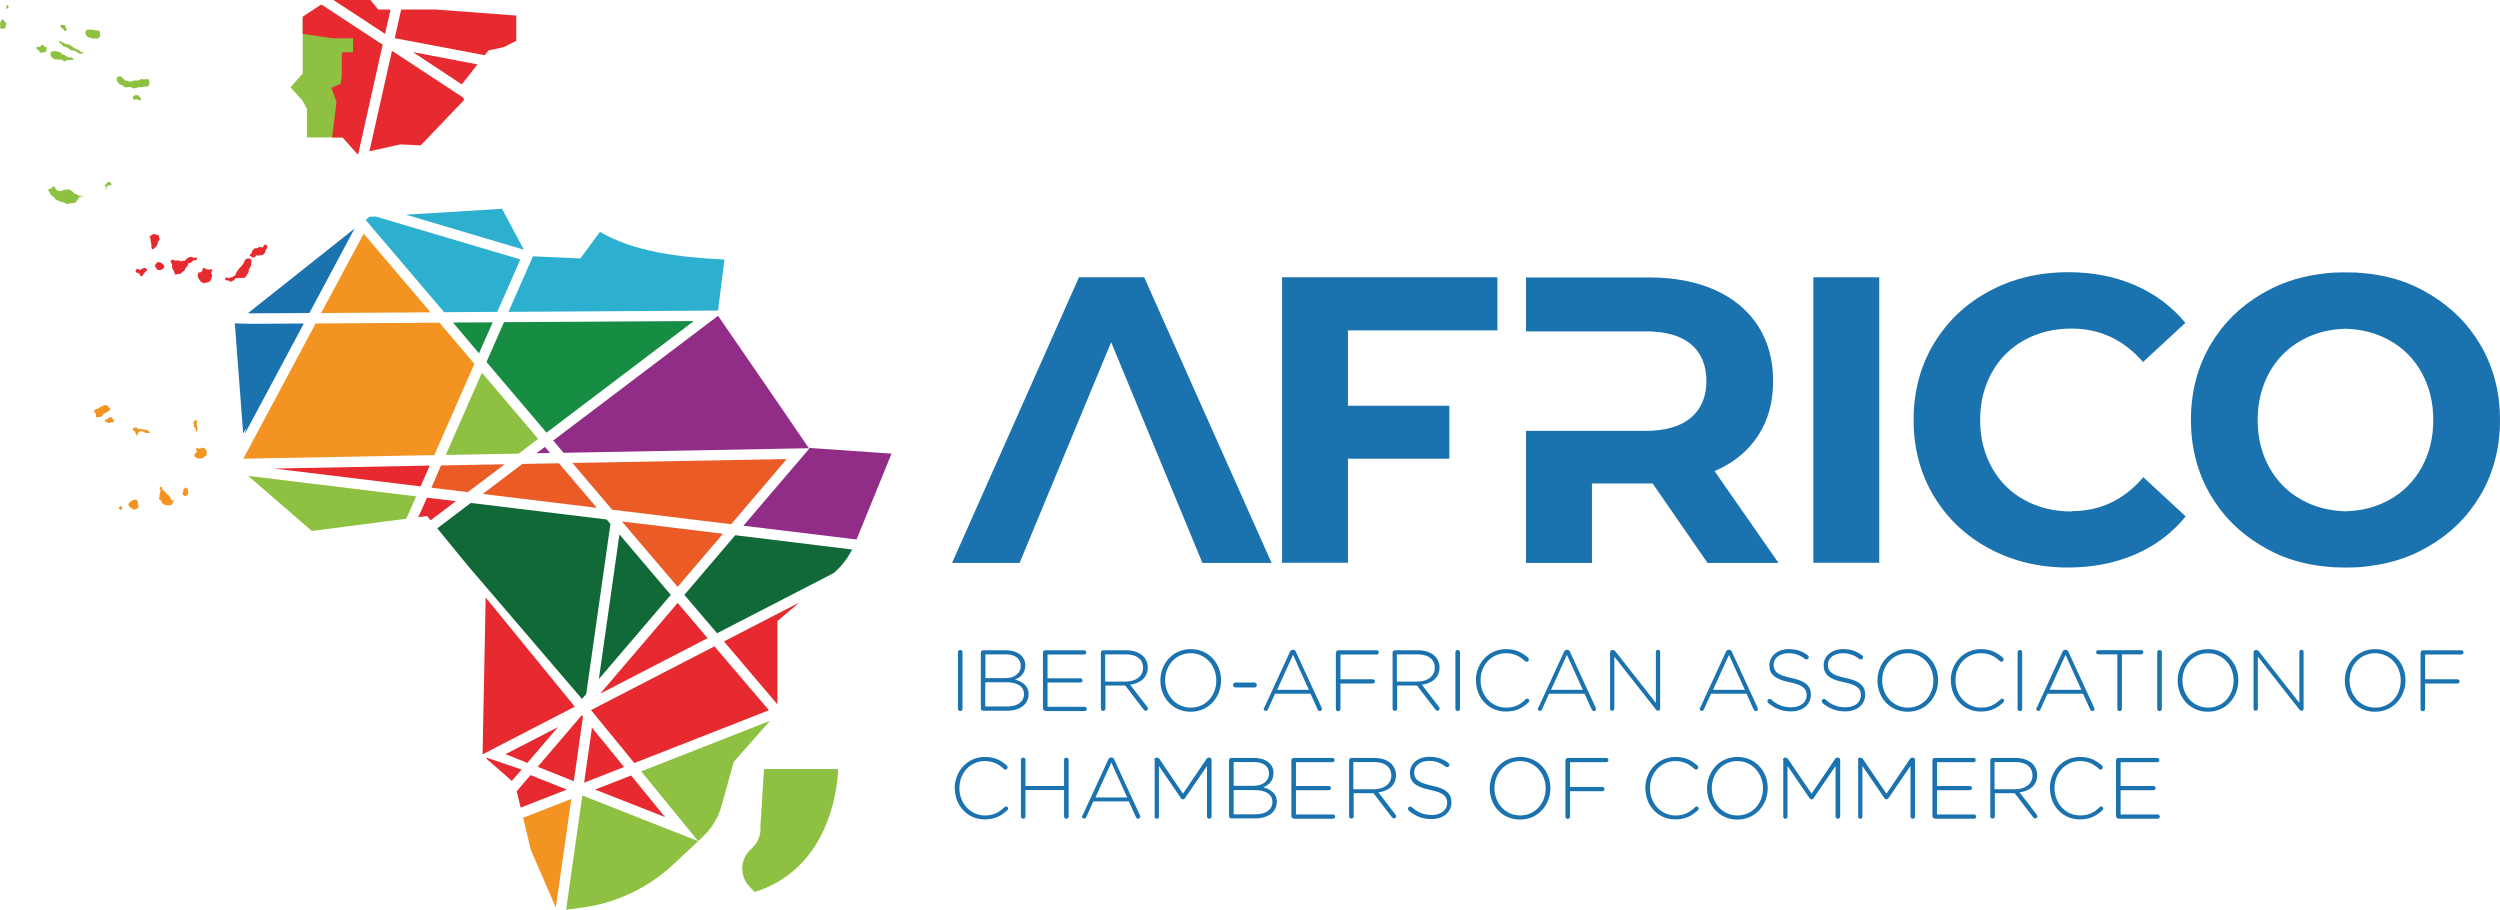 <svg width="294" height="107" viewBox="0 0 294 107" fill="none" xmlns="http://www.w3.org/2000/svg">
<g clip-path="url(#clip0_8_2)">
<path d="M35.596 2.293V8.653L34.154 10.272L35.596 11.852L36.096 12.797V16.169H40.288L45 5.261L37.423 0.925L35.596 2.293Z" fill="#8EC041"/>
<path d="M89.827 90.445H98.558C98.558 90.445 98.538 101.835 88.75 104.899L88.154 104.283C86.923 103.011 87.019 100.968 88.365 99.811C89.115 99.156 89.519 98.173 89.423 97.19L89.846 90.464L89.827 90.445Z" fill="#8EC041"/>
<path d="M53.269 37.928L56.327 41.551L57.942 37.909L53.269 37.928Z" fill="#168D43"/>
<path d="M61 53.346L63.288 51.611L56.673 43.825L52.423 53.5L61 53.346Z" fill="#8EC041"/>
<path d="M50.731 57.355L55.019 57.875L59.346 54.599L51.865 54.733L50.731 57.355Z" fill="#EB5B26"/>
<path d="M50.538 54.753L32.231 55.1L49.462 57.2L50.538 54.753Z" fill="#E62A2F"/>
<path d="M59.269 37.889L57.212 42.573L64.269 50.879L81.596 37.755L59.269 37.889Z" fill="#168D43"/>
<path d="M63.077 53.307L64.692 53.269L64.077 52.556L63.077 53.307Z" fill="#912D87"/>
<path d="M83.212 75.046L79.692 70.903L70.577 81.58L83.212 75.046Z" fill="#E62A2F"/>
<path d="M85.135 75.432L91.423 82.832V73.042L93.981 70.864L85.135 75.432Z" fill="#E62A2F"/>
<path d="M58.481 36.675L61.192 30.508L44.173 25.459L43.442 25.497L43 25.863L52.231 36.714L58.481 36.675Z" fill="#2DB0CF"/>
<path d="M67.308 54.444L71.981 59.937L85.981 61.652L92.519 53.982L67.308 54.444Z" fill="#EB5B26"/>
<path d="M80.481 69.959L84.327 74.468L98.038 67.395C98.942 66.624 99.673 65.68 100.212 64.62L86.462 62.943L80.481 69.959Z" fill="#116938"/>
<path d="M73.135 61.325L79.692 69.014L85.019 62.77L73.135 61.325Z" fill="#EB5B26"/>
<path d="M50.231 60.689L50.635 61.19L53.615 58.935L50.212 58.53L49.192 60.824L50.231 60.689Z" fill="#E62A2F"/>
<path d="M61.423 54.56L56.769 58.087L70.192 59.725L65.731 54.483L61.423 54.56Z" fill="#EB5B26"/>
<path d="M84.019 76.01L69.5 83.507L74.596 89.732L90.423 83.526L84.019 76.01Z" fill="#E62A2F"/>
<path d="M59.808 36.675L84.442 36.521L85.192 30.527C79.673 30.258 74.481 29.564 70.558 27.27L68.25 30.392L62.673 30.142L59.808 36.656V36.675Z" fill="#2DB0CF"/>
<path d="M65.058 51.804L66.269 53.249L95.212 52.71L87.423 61.826L100.731 63.444L104.846 53.346L95.096 52.671L91.846 47.911L84.442 37.138L65.058 51.804Z" fill="#912D87"/>
<path d="M61.615 29.371L59.038 24.553L47.731 25.247L61.615 29.371Z" fill="#2DB0CF"/>
<path d="M48.942 58.376L29.192 55.967L36.673 62.442L47.788 60.997L48.942 58.376Z" fill="#8EC041"/>
<path d="M65.615 85.511L59.442 88.691L62.019 89.713L65.615 85.511Z" fill="#E62A2F"/>
<path d="M57.115 70.267L56.75 88.711L67.596 83.102L57.115 70.267Z" fill="#E62A2F"/>
<path d="M74.212 91.197L69.981 92.854L78.212 96.092L74.212 91.197Z" fill="#E62A2F"/>
<path d="M57.212 89.096V89.231L60.192 91.833L61.346 90.503L57.212 89.096Z" fill="#E62A2F"/>
<path d="M62.385 91.158L60.769 93.047L61.231 94.974L66.654 92.854L62.385 91.158Z" fill="#E62A2F"/>
<path d="M68.558 84.278L68.423 84.105L63.231 90.175L67.481 91.871L68.558 84.278Z" fill="#E62A2F"/>
<path d="M68.692 92.045L73.385 90.195L69.615 85.569L68.692 92.045Z" fill="#E62A2F"/>
<path d="M37.769 36.81L50.635 36.733L42.769 27.482L37.769 36.81Z" fill="#F39321"/>
<path d="M36.385 36.81L41.692 26.885L29.231 36.772C29.231 36.772 29.231 36.829 29.231 36.849L36.385 36.81Z" fill="#1A72AF"/>
<path d="M67.192 93.953L61.519 96.169L62.423 99.946L65.365 106.73L67.192 93.953Z" fill="#F39321"/>
<path d="M75.404 90.715L82.115 98.925L68.481 93.548L66.577 106.981L68.481 106.73C72.481 106.191 76.231 104.418 79.173 101.662L82.615 98.443C83.673 97.441 84.462 96.188 84.846 94.781L86.288 89.597L90.558 84.76L75.404 90.715Z" fill="#8EC041"/>
<path d="M70.423 79.865L78.885 69.959L72.846 62.847L70.423 79.865Z" fill="#116938"/>
<path d="M68.942 81.599L71.788 61.614L71.346 61.093L55.365 59.147L51.423 62.134L55.038 66.547L68.442 82.197L68.942 81.599Z" fill="#116938"/>
<path d="M48.558 6.129L54.308 9.925L56.154 7.574L48.558 6.129Z" fill="#E62A2F"/>
<path d="M46.423 4.49L57 6.495L57.442 5.936L59.269 5.531L60.712 4.799V1.831L51.212 1.118H47.173L46.423 4.49Z" fill="#E62A2F"/>
<path d="M46.096 5.974L43.442 17.788L47.096 16.979L49.481 17.095L54.577 11.756L54.481 11.486L46.096 5.974Z" fill="#E62A2F"/>
<path d="M45.288 3.989L45.923 1.118H44.481L43.558 0H39.212L45.288 3.989Z" fill="#E62A2F"/>
<path d="M42.135 18.077L45 5.261L37.788 0.52L35.596 1.966V3.989L39.173 4.51H41.519V6.148H40.192V8.904L40.077 9.829L38.962 10.33L39.577 11.968L39.058 16.169H40.288L42.019 18.116L42.135 18.077Z" fill="#E62A2F"/>
<path d="M28.808 50.995L35.731 38.044L29.481 38.082L27.615 38.024L28.596 50.975L28.981 50.301C28.923 50.532 28.865 50.763 28.788 50.995H28.808Z" fill="#1A72AF"/>
<path d="M51.673 37.947L37.115 38.044L28.615 53.943L51.077 53.519L55.788 42.785L51.673 37.947Z" fill="#F39321"/>
<path d="M20.115 30.585C20.115 30.585 20.327 30.527 20.385 30.547C20.442 30.566 20.519 30.662 20.615 30.643C20.712 30.624 20.942 30.605 20.981 30.624C21.019 30.624 21.231 30.72 21.327 30.72C21.423 30.72 21.423 30.624 21.5 30.643C21.577 30.643 21.635 30.72 21.692 30.682C21.75 30.643 21.962 30.45 22.019 30.392C22.077 30.335 22.212 30.258 22.269 30.258C22.327 30.258 22.462 30.18 22.519 30.2C22.558 30.219 22.692 30.315 22.808 30.315C22.923 30.315 23.135 30.258 23.154 30.315C23.173 30.373 23.173 30.527 23.077 30.566C22.962 30.605 22.788 30.624 22.75 30.643C22.692 30.643 22.615 30.759 22.519 30.817C22.423 30.874 22.404 30.951 22.327 30.951C22.269 30.951 22.135 30.951 22.096 31.009C22.058 31.067 22.154 31.163 22.096 31.221C22.019 31.279 21.904 31.433 21.827 31.529C21.75 31.607 21.692 31.857 21.635 31.876C21.558 31.896 21.5 31.953 21.462 31.973C21.442 31.992 21.288 32.204 21.173 32.204C21.058 32.204 20.942 32.243 20.865 32.243C20.808 32.243 20.558 32.358 20.558 32.243C20.558 32.108 20.5 31.992 20.462 31.896C20.423 31.799 20.269 31.607 20.269 31.549C20.269 31.491 20.173 31.337 20.231 31.241C20.288 31.144 20.192 31.009 20.154 30.951C20.135 30.894 20 30.701 20.115 30.624V30.585Z" fill="#E62A2F"/>
<path d="M23.404 32.05C23.577 32.05 23.692 31.992 23.769 31.876C23.827 31.761 23.846 31.491 23.904 31.491C23.962 31.491 24.096 31.568 24.173 31.607C24.231 31.645 24.423 31.703 24.558 31.703C24.692 31.703 24.808 31.664 24.885 31.684C24.981 31.684 25.019 31.684 25 31.722C25 31.761 24.904 31.819 24.904 31.896C24.904 31.973 24.827 32.108 24.827 32.166C24.827 32.223 24.885 32.243 24.923 32.3C24.962 32.358 24.981 32.435 24.942 32.474C24.904 32.512 24.904 32.57 24.904 32.609C24.904 32.667 24.865 32.724 24.846 32.744C24.846 32.744 24.788 32.763 24.788 32.84C24.788 32.917 24.846 32.956 24.788 32.994C24.731 33.033 24.654 33.033 24.615 33.091C24.577 33.129 24.5 33.225 24.481 33.225C24.462 33.225 24.269 33.225 24.192 33.225C24.115 33.245 24.038 33.341 23.981 33.322C23.923 33.322 23.788 33.187 23.75 33.187C23.692 33.187 23.596 33.129 23.558 33.071C23.519 33.014 23.385 32.782 23.346 32.724C23.288 32.667 23.231 32.455 23.25 32.339C23.269 32.223 23.327 31.992 23.423 31.992L23.404 32.05Z" fill="#E62A2F"/>
<path d="M17.962 29.294C17.962 29.294 17.885 29.294 17.865 29.255C17.827 29.217 17.808 29.101 17.788 28.793C17.788 28.716 17.769 28.6 17.769 28.581C17.769 28.562 17.692 28.35 17.712 28.234C17.712 28.157 17.692 28.041 17.673 28.022C17.635 27.983 17.615 27.906 17.596 27.887C17.596 27.849 17.596 27.829 17.615 27.81L17.692 27.752C17.788 27.675 17.865 27.617 17.981 27.559C18.115 27.502 18.173 27.521 18.231 27.559H18.269C18.269 27.559 18.346 27.598 18.385 27.598C18.442 27.598 18.519 27.598 18.577 27.637C18.712 27.714 18.712 27.868 18.712 27.926C18.712 27.945 18.712 27.964 18.731 28.003C18.75 28.041 18.769 28.08 18.769 28.157C18.769 28.253 18.712 28.292 18.673 28.311C18.654 28.311 18.635 28.35 18.615 28.369C18.558 28.446 18.558 28.485 18.558 28.542C18.577 28.658 18.519 28.774 18.462 28.851C18.423 28.909 18.231 29.14 18.173 29.178C18.173 29.178 18.173 29.178 18.154 29.198C18.077 29.255 18.019 29.313 17.962 29.332V29.294Z" fill="#E62A2F"/>
<path d="M16.635 32.474C16.635 32.474 16.596 32.474 16.577 32.474C16.5 32.455 16.481 32.358 16.442 32.281C16.442 32.243 16.404 32.204 16.404 32.185C16.365 32.185 16.269 32.127 16.173 32.088C16.115 32.069 16.058 32.031 16.038 32.031C15.923 31.973 15.942 31.876 15.961 31.838C16 31.722 16.038 31.645 16.135 31.626C16.154 31.626 16.192 31.626 16.212 31.626C16.269 31.626 16.308 31.684 16.346 31.703C16.365 31.722 16.423 31.761 16.442 31.761C16.462 31.761 16.519 31.722 16.577 31.684C16.654 31.645 16.712 31.587 16.769 31.568H16.808C16.808 31.568 16.923 31.51 16.981 31.51C17.058 31.51 17.096 31.51 17.154 31.549C17.212 31.587 17.288 31.684 17.288 31.761C17.288 31.799 17.269 31.857 17.212 31.876C17.154 31.915 17.019 32.031 17.019 32.069C17 32.108 16.942 32.166 16.865 32.243C16.846 32.262 16.827 32.281 16.827 32.3C16.788 32.358 16.75 32.455 16.654 32.474H16.635Z" fill="#E62A2F"/>
<path d="M18.904 31.761C18.904 31.761 18.904 31.761 18.885 31.761C18.846 31.761 18.827 31.761 18.788 31.761C18.692 31.761 18.615 31.761 18.538 31.722C18.481 31.684 18.25 31.472 18.25 31.317C18.25 31.279 18.25 31.26 18.25 31.24C18.25 31.202 18.25 31.144 18.269 31.086L18.308 31.048C18.385 30.951 18.481 30.836 18.615 30.817C18.769 30.817 18.904 30.855 19 30.951C19.038 30.99 19.077 31.029 19.135 31.067C19.192 31.105 19.25 31.163 19.269 31.202C19.346 31.298 19.327 31.452 19.25 31.529C19.25 31.529 19.231 31.549 19.212 31.568C19.154 31.626 19.058 31.722 18.923 31.741L18.904 31.761Z" fill="#E62A2F"/>
<path d="M27.173 33.129C27.135 33.129 27.096 33.129 26.981 33.052C26.923 33.033 26.827 32.975 26.808 32.975C26.808 32.975 26.769 32.975 26.731 32.975C26.635 32.975 26.558 32.975 26.5 32.917C26.481 32.898 26.462 32.859 26.481 32.821C26.519 32.705 26.519 32.628 26.596 32.609C26.596 32.609 26.635 32.609 26.673 32.628C26.712 32.647 26.827 32.705 26.904 32.705C27 32.705 27.462 32.532 27.558 32.455L27.596 32.416C27.596 32.416 27.712 32.32 27.712 32.3C27.712 32.223 27.75 32.108 27.808 32.031C27.808 32.011 27.865 31.953 27.885 31.915C27.942 31.819 28.019 31.722 28.058 31.664C28.135 31.568 28.308 31.375 28.385 31.317C28.423 31.298 28.462 31.241 28.481 31.183C28.519 31.125 28.558 31.067 28.596 31.029C28.615 31.009 28.654 30.932 28.673 30.874C28.673 30.836 28.712 30.778 28.731 30.739C28.731 30.739 28.731 30.701 28.769 30.682C28.808 30.605 28.865 30.489 28.962 30.45C29 30.45 29.058 30.431 29.096 30.412C29.115 30.412 29.327 30.373 29.423 30.412C29.519 30.45 29.577 30.624 29.577 30.739C29.577 30.855 29.538 31.048 29.519 31.144C29.5 31.279 29.462 31.395 29.404 31.472C29.385 31.51 29.346 31.549 29.327 31.587C29.308 31.607 29.269 31.664 29.269 31.684C29.269 31.684 29.269 31.896 29.231 31.992C29.231 31.992 28.904 32.609 28.788 32.667C28.769 32.667 28.75 32.667 28.712 32.686C28.596 32.686 28.404 32.686 28.346 32.686C28.327 32.686 28.231 32.686 28.192 32.686C28.135 32.686 28.115 32.686 28.096 32.686C28.096 32.686 28.077 32.686 28.058 32.686C28.019 32.686 27.981 32.724 27.942 32.724C27.904 32.724 27.865 32.724 27.808 32.705C27.808 32.705 27.788 32.705 27.769 32.705C27.692 32.782 27.5 32.956 27.462 32.975H27.423C27.327 33.052 27.25 33.11 27.192 33.11L27.173 33.129ZM26.635 32.821C26.635 32.821 26.692 32.821 26.712 32.821C26.692 32.821 26.654 32.801 26.635 32.782C26.635 32.782 26.635 32.782 26.635 32.801V32.821Z" fill="#E62A2F"/>
<path d="M29.865 30.296C29.865 30.296 29.846 30.296 29.827 30.296C29.385 30.161 29.385 30.065 29.365 30.026C29.365 30.007 29.365 29.949 29.423 29.911C29.519 29.853 29.615 29.737 29.635 29.699C29.635 29.699 29.635 29.679 29.635 29.66C29.635 29.602 29.596 29.506 29.712 29.429C29.75 29.41 29.769 29.371 29.808 29.332C29.865 29.275 29.942 29.198 30.038 29.178C30.115 29.178 30.154 29.178 30.192 29.198C30.212 29.198 30.25 29.178 30.288 29.159C30.346 29.12 30.404 29.063 30.481 29.063C30.481 29.063 30.481 29.063 30.5 29.063C30.519 29.063 30.558 29.063 30.596 29.063C30.731 29.063 30.827 29.043 30.846 29.12C30.846 29.12 30.865 29.12 30.885 29.14C30.885 29.12 30.923 29.082 30.923 29.043C30.962 28.966 31 28.889 31.038 28.851C31.115 28.793 31.212 28.754 31.288 28.774C31.385 28.812 31.462 28.909 31.423 29.024C31.423 29.043 31.423 29.063 31.423 29.101C31.423 29.178 31.404 29.255 31.327 29.275C31.308 29.275 31.269 29.313 31.269 29.313C31.269 29.352 31.269 29.429 31.231 29.506C31.231 29.525 31.212 29.564 31.192 29.602C31.173 29.679 31.135 29.756 31.096 29.795C31.096 29.795 30.885 30.007 30.769 30.026C30.769 30.026 30.75 30.026 30.731 30.026C30.692 30.026 30.654 29.988 30.635 29.968C30.577 30.026 30.519 30.065 30.462 30.065C30.423 30.065 30.385 30.065 30.327 30.046C30.288 30.046 30.231 30.007 30.173 30.026C30.135 30.026 30.058 30.123 30.038 30.161C29.981 30.238 29.942 30.277 29.885 30.296H29.865Z" fill="#E62A2F"/>
<path d="M6.481 22.144C6.577 22.279 6.75 22.471 6.904 22.471C7.058 22.471 7.25 22.471 7.365 22.395C7.481 22.317 7.596 22.298 7.712 22.298C7.827 22.298 7.923 22.337 7.981 22.298C8.058 22.259 8.115 22.24 8.192 22.298C8.269 22.356 8.462 22.471 8.577 22.568C8.673 22.664 8.635 22.722 8.923 22.818C9.212 22.915 9.25 23.05 9.385 23.03C9.519 23.03 9.673 22.992 9.692 23.03C9.692 23.069 9.712 23.146 9.615 23.127C9.519 23.127 9.327 23.127 9.288 23.223C9.25 23.32 8.885 23.878 8.808 23.878C8.712 23.878 8.462 23.878 8.346 23.917C8.231 23.917 8.058 23.956 7.962 23.975C7.865 23.994 7.885 24.013 7.75 23.936C7.615 23.859 7.577 23.821 7.423 23.782C7.269 23.744 7.077 23.705 7.019 23.686C6.962 23.647 6.904 23.628 6.808 23.589C6.692 23.551 6.5 23.454 6.462 23.358C6.423 23.262 6.25 23.127 6.135 23.03C6.019 22.934 5.904 22.838 5.885 22.741C5.865 22.645 5.846 22.606 5.712 22.452C5.577 22.298 5.827 22.221 5.923 22.183C6.019 22.144 6.077 22.144 6.135 22.047C6.192 21.951 6.192 21.893 6.288 21.913C6.365 21.951 6.481 22.028 6.538 22.086L6.481 22.144Z" fill="#8EC041"/>
<path d="M12.885 21.778C12.885 21.778 13.077 21.816 13.077 21.778C13.077 21.739 13.135 21.585 13.077 21.547C13.039 21.527 13.019 21.508 12.961 21.45C12.923 21.412 12.904 21.392 12.846 21.392C12.789 21.392 12.577 21.45 12.539 21.527C12.5 21.604 12.5 21.681 12.461 21.701C12.423 21.739 12.25 21.797 12.289 21.816C12.327 21.836 12.365 21.951 12.404 21.951C12.442 21.951 12.596 21.951 12.635 21.913C12.673 21.874 12.808 21.759 12.865 21.739L12.885 21.778Z" fill="#8EC041"/>
<path d="M12.442 22.028C12.442 22.028 12.423 22.144 12.442 22.183C12.481 22.202 12.577 22.259 12.577 22.202C12.577 22.144 12.577 22.144 12.539 22.086C12.5 22.028 12.442 21.99 12.442 22.028Z" fill="#8EC041"/>
<path d="M0.212 2.351C0.308 2.293 0.423 2.255 0.442 2.351C0.481 2.448 0.442 2.467 0.558 2.525C0.654 2.583 0.712 2.717 0.731 2.756C0.731 2.794 0.731 2.872 0.692 2.949C0.654 3.026 0.615 3.392 0.519 3.373C0.423 3.353 0.308 3.373 0.25 3.373C0.192 3.373 1.17718e-05 3.373 0.019 3.218C0.038 3.064 0.077 2.987 0.019 2.91C-0.038 2.833 0.058 2.602 0.096 2.525C0.135 2.448 0.154 2.37 0.212 2.351Z" fill="#8EC041"/>
<path d="M0.865 0.983C0.865 0.983 1 0.964 1 0.848C1 0.732 1 0.675 0.942 0.636C0.885 0.597 0.827 0.578 0.788 0.636C0.75 0.675 0.731 0.713 0.75 0.771C0.75 0.829 0.769 0.867 0.75 0.906C0.75 0.964 0.75 1.06 0.75 1.06C0.75 1.06 0.808 1.06 0.808 1.041C0.808 1.021 0.808 1.021 0.846 1.002L0.865 0.983Z" fill="#8EC041"/>
<path d="M13.885 9.655C13.789 9.559 13.673 9.501 13.711 9.366C13.75 9.231 13.75 9.058 13.885 9.019C14.019 8.981 14.115 8.942 14.231 9.019C14.346 9.097 14.558 9.309 14.635 9.405C14.711 9.501 14.789 9.482 14.865 9.482C14.942 9.482 15.058 9.521 15.173 9.559C15.289 9.598 15.385 9.617 15.539 9.559C15.673 9.501 15.75 9.443 15.904 9.463C16.077 9.482 16.135 9.482 16.25 9.463C16.365 9.424 16.442 9.405 16.5 9.366C16.538 9.328 16.519 9.27 16.615 9.289C16.712 9.328 16.731 9.347 16.846 9.328C16.962 9.328 16.942 9.309 17 9.328C17.058 9.328 17.058 9.347 17.154 9.328C17.25 9.309 17.346 9.289 17.423 9.328C17.481 9.366 17.538 9.347 17.538 9.443C17.538 9.54 17.596 9.713 17.558 9.79C17.519 9.867 17.519 9.906 17.519 9.964C17.519 10.022 17.5 10.099 17.442 10.137C17.385 10.176 17.365 10.195 17.212 10.176C17.058 10.176 17.115 10.156 16.923 10.195C16.731 10.234 16.769 10.272 16.577 10.253C16.385 10.253 16.308 10.253 16.154 10.291C16 10.349 15.885 10.407 15.711 10.388C15.539 10.368 15.404 10.214 15.269 10.214C15.135 10.214 15.039 10.253 14.904 10.272C14.789 10.272 14.789 10.33 14.635 10.214C14.481 10.099 14.461 10.079 14.289 10.002C14.115 9.906 14.096 9.925 14.039 9.887C13.981 9.848 13.904 9.713 13.865 9.675L13.885 9.655Z" fill="#8EC041"/>
<path d="M15.981 11.178C16.115 11.178 16.154 11.236 16.231 11.236C16.308 11.236 16.308 11.159 16.327 11.236C16.365 11.313 16.365 11.39 16.442 11.428C16.519 11.467 16.558 11.467 16.538 11.544C16.538 11.64 16.635 11.795 16.538 11.795C16.442 11.795 16.385 11.795 16.231 11.737C16.077 11.66 16.038 11.64 15.961 11.679C15.885 11.718 15.865 11.756 15.789 11.718C15.711 11.679 15.596 11.679 15.635 11.563C15.654 11.448 15.596 11.351 15.711 11.294C15.827 11.236 15.885 11.178 15.961 11.178H15.981Z" fill="#8EC041"/>
<path d="M4.538 5.473C4.538 5.473 4.692 5.55 4.75 5.473C4.788 5.416 4.865 5.3 4.942 5.281C5.019 5.281 5.077 5.261 5.096 5.319C5.135 5.377 5.173 5.454 5.25 5.473C5.327 5.493 5.462 5.57 5.481 5.608C5.519 5.666 5.481 5.705 5.462 5.782C5.442 5.859 5.481 6.032 5.385 6.071C5.288 6.109 5.25 6.167 5.115 6.167C4.981 6.167 4.942 6.167 4.865 6.206C4.808 6.206 4.673 6.225 4.654 6.129C4.635 6.013 4.615 5.936 4.538 5.878C4.462 5.82 4.308 5.859 4.288 5.762C4.269 5.666 4.25 5.493 4.538 5.493V5.473Z" fill="#8EC041"/>
<path d="M6.269 6.052C6.404 6.032 6.442 5.994 6.596 6.013C6.75 6.032 6.885 6.109 6.962 6.109C7.038 6.109 7.115 6.167 7.192 6.264C7.269 6.341 7.346 6.418 7.462 6.437C7.577 6.456 7.615 6.476 7.673 6.533C7.731 6.591 7.827 6.649 7.904 6.668C7.981 6.688 8.231 6.822 8.288 6.784C8.346 6.745 8.404 6.688 8.481 6.784C8.558 6.88 8.558 6.919 8.615 6.938C8.673 6.957 8.673 7.015 8.615 7.054C8.577 7.073 8.423 7.015 8.346 7.054C8.269 7.092 8.173 7.112 8.077 7.073C7.981 7.054 7.904 7.034 7.808 7.112C7.712 7.189 7.519 7.266 7.481 7.208C7.442 7.15 7.327 6.977 7.192 6.996C7.058 7.015 6.904 7.034 6.808 6.996C6.712 6.957 6.596 6.996 6.481 6.996C6.365 6.996 6.385 6.919 6.212 6.842C6.038 6.765 5.904 6.456 5.923 6.321C5.942 6.186 6.038 6.052 6.231 6.013L6.269 6.052Z" fill="#8EC041"/>
<path d="M7.058 4.818C7.212 4.837 7.25 4.972 7.327 4.972C7.404 4.972 7.538 5.011 7.596 5.088C7.654 5.165 7.692 5.204 7.827 5.204C7.962 5.204 8.115 5.204 8.212 5.281C8.308 5.338 8.423 5.416 8.538 5.493C8.654 5.57 8.654 5.628 8.846 5.705C9.019 5.782 9.308 5.878 9.346 5.936C9.385 5.994 9.462 6.09 9.577 6.109C9.692 6.109 9.827 6.148 9.788 6.206C9.75 6.264 9.731 6.321 9.577 6.321C9.442 6.321 9.308 6.321 9.173 6.225C9.038 6.129 8.885 5.994 8.75 5.955C8.615 5.917 8.442 5.955 8.308 5.878C8.192 5.801 7.962 5.608 7.808 5.55C7.635 5.493 7.423 5.454 7.365 5.377C7.308 5.281 7.25 5.165 7.115 5.088C6.981 5.011 6.904 4.934 6.923 4.895C6.923 4.857 6.962 4.818 7.058 4.837V4.818Z" fill="#8EC041"/>
<path d="M10.327 3.488C10.442 3.488 10.462 3.488 10.615 3.488C10.769 3.488 10.846 3.488 10.885 3.469C10.942 3.469 10.827 3.508 11.019 3.527C11.212 3.546 11.346 3.585 11.442 3.585C11.539 3.585 11.539 3.585 11.635 3.642C11.731 3.7 11.789 3.739 11.769 3.835C11.75 3.932 11.731 3.989 11.769 4.066C11.808 4.144 11.865 4.221 11.808 4.24C11.75 4.278 11.577 4.529 11.423 4.548C11.25 4.548 11.192 4.49 11.096 4.51C11 4.529 10.942 4.587 10.885 4.548C10.827 4.51 10.769 4.49 10.615 4.433C10.442 4.375 10.365 4.413 10.289 4.298C10.212 4.182 10.058 4.144 10.058 4.009C10.058 3.874 10 3.508 10.365 3.469L10.327 3.488Z" fill="#8EC041"/>
<path d="M7.288 2.91C7.288 2.91 7.365 2.949 7.442 2.949C7.519 2.949 7.577 2.891 7.615 2.968C7.654 3.045 7.75 3.238 7.788 3.315C7.827 3.373 7.885 3.45 7.846 3.488C7.808 3.546 7.692 3.681 7.596 3.642C7.481 3.604 7.538 3.488 7.423 3.411C7.327 3.315 7.096 3.238 7.096 3.141C7.096 3.045 7.173 2.891 7.269 2.91H7.288Z" fill="#8EC041"/>
<path d="M14.25 59.494L14.308 59.551L14.346 59.629V59.706V59.802V59.879L14.288 59.918H14.25L14.211 59.995H14.173L14.135 59.937L14.038 59.879L14 59.821L13.961 59.86V59.821L13.981 59.783V59.744L13.961 59.706H14.038V59.609L14.077 59.571H14.173L14.25 59.532V59.494ZM16.269 59.397V59.455V59.513V59.571L16.288 59.629L16.25 59.686L16.077 59.841L15.865 59.918H15.673L15.5 59.802L15.211 59.571L15.135 59.474L15.096 59.359V59.262L15.192 59.147L15.288 59.031L15.404 58.935L15.711 58.781H15.808L15.904 58.742H16.019L16.096 58.819L16.135 58.896L16.192 59.07L16.25 59.32V59.378L16.269 59.397ZM20.423 58.858V58.896L20.442 58.916V58.993L20.385 59.05L20.269 59.127L20.308 59.166L20.25 59.243L20.212 59.32L20.173 59.378H20.096L20.058 59.417H19.981L19.942 59.436H19.904L19.865 59.417H19.827H19.654H19.519L19.385 59.359L19.25 59.32L19.058 59.147L18.981 59.05V58.877L18.923 58.838H18.846L18.769 58.781L18.731 58.646L18.712 58.607V58.53V58.492L18.788 58.357V58.318V58.26L18.731 58.087H18.769L18.808 58.029V57.971L18.827 57.913V57.855L18.865 57.817H18.885V57.759V57.663L18.827 57.566L18.769 57.489L18.712 57.451H18.75L18.846 57.393L18.769 57.355H18.731L18.865 57.239H18.904V57.277V57.297V57.335L19 57.277L19.077 57.335V57.432L19.038 57.489L19.096 57.586L19.173 57.644L19.346 57.74L19.308 57.779H19.385L19.423 57.836L19.5 57.952L19.654 58.125L19.731 58.183H19.808V58.222H19.827V58.241L19.865 58.279H19.904V58.318H19.942V58.337V58.376L20.154 58.761H20.173V58.781L20.192 58.838L20.423 58.858ZM22.058 57.374L22.096 57.432V57.509V57.644L22.154 57.933V58.068L22.077 58.202H22.058L21.981 58.222H21.942V58.26V58.318L21.885 58.337H21.808H21.75L21.654 58.279L21.538 58.202L21.481 58.145L21.442 58.087V58.029L21.5 57.971V57.913L21.481 57.855L21.558 57.817L21.596 57.759V57.701H21.5V57.624L21.635 57.547L21.712 57.412H21.692V57.393L21.769 57.355L21.827 57.316V57.393L21.865 57.355V57.316L21.904 57.355L21.865 57.393L21.942 57.432H22.058H22.115L22.058 57.374ZM24.269 53.249L24.308 53.307V53.365V53.384V53.462V53.519L24.212 53.577L23.942 53.789L23.769 53.885L23.673 53.924H23.385H23.327H23.269L23.192 53.847H23.135L22.962 53.751L22.904 53.693L22.865 53.577V53.481L22.904 53.384L22.962 53.307H23.038L23.135 53.192L23.077 52.748L23.115 52.594V52.633L23.154 52.652L23.212 52.691L23.288 52.729L23.423 52.768H23.538L23.596 52.729L23.635 52.652H23.731L24.019 52.71H24.077L24.135 52.768V52.806L24.192 52.903H24.212L24.288 52.96V53.057V53.249H24.269ZM17.404 50.648L17.5 50.725L17.558 50.763H17.577V50.917H17.519H17.173L16.788 50.744L16.577 50.686L16.385 50.763L16.308 50.84L16.173 51.11L16.135 51.303L16.096 51.245L16.019 51.052L15.981 51.014L15.942 50.975V50.937L15.904 50.86V50.802V50.763H15.885L15.846 50.725L15.731 50.686L15.654 50.59L15.615 50.474L15.654 50.359L15.961 50.262H16L16.077 50.301L16.135 50.339L16.25 50.436L16.308 50.474H16.365L16.635 50.436H16.673L16.846 50.532H16.885L17.288 50.571L17.404 50.609V50.648ZM23.038 50.763L22.981 50.378L22.904 50.224L22.808 50.282V50.204L22.788 50.108V50.012L22.846 49.954V49.915H22.788L22.75 49.838V49.761V49.607L22.846 49.53L23.077 49.376V49.414L23.192 49.491V49.53V49.549L23.154 49.607L23.115 49.665L23.135 49.684V50.012V50.108L23.173 50.147L23.231 50.204V50.243V50.301V50.397L23.212 50.455L23.173 50.513V50.571V50.609L23.192 50.648L23.154 50.706H23.115L23.077 50.744L23.019 50.783L23.038 50.763ZM13.173 49.183L13.211 49.26L13.288 49.318H13.365L13.385 49.376V49.434L13.423 49.511V49.568L13.327 49.626L13.211 49.665H13.077L12.942 49.703H12.904L12.865 49.761H12.827L12.519 49.645H12.461L12.423 49.588V49.53L12.327 49.568V49.453L12.404 49.356L12.481 49.299H12.538L12.692 49.279L12.75 49.241L12.711 49.164L12.846 49.087L12.885 49.048H12.923L12.961 49.125H13.019L13.096 49.048H13.154L13.192 49.125V49.164V49.183H13.173ZM12.558 48.47L12.519 48.528L12.211 48.663L12.077 48.797L11.981 48.932L11.865 49.029H11.654L11.461 49.048H11.404L11.365 49.087H11.327L11.269 49.048V48.99V48.643L11.192 48.528L11.115 48.489H11.077L11.058 48.374V48.297L11.211 48.162L11.288 48.104H11.365H11.423H11.461L11.519 48.065L11.635 47.95L11.731 47.911L11.846 47.834L11.961 47.795L12.269 47.641H12.346H12.404L12.461 47.68H12.596H12.673L12.711 47.718V47.757L12.731 47.873H12.75L12.865 47.93H12.885V47.969L12.961 48.027V48.065V48.123L12.923 48.181L12.75 48.374H12.731L12.711 48.393L12.615 48.431H12.596L12.558 48.47Z" fill="#F39321"/>
<path d="M134.558 32.609H126.885L111.962 66.201H119.904L130.673 40.241L141.404 66.201H149.538L134.558 32.609Z" fill="#1A72AF"/>
<path d="M176.096 38.853V32.609H150.769V66.181H158.519V53.943H170.442V47.718H158.519V38.853H176.077H176.096Z" fill="#1A72AF"/>
<path d="M209.135 66.201H200.808L194.346 56.853H187.212V66.201H179.462V50.667H193.538C195.865 50.667 197.635 50.147 198.846 49.125C200.058 48.104 200.673 46.658 200.673 44.808C200.673 42.958 200.058 41.474 198.846 40.472C197.635 39.47 195.865 38.969 193.538 38.969H179.462V32.628H193.962C196.923 32.628 199.5 33.129 201.692 34.112C203.885 35.095 205.558 36.502 206.75 38.333C207.923 40.163 208.519 42.322 208.519 44.808C208.519 47.294 207.923 49.453 206.731 51.264C205.538 53.076 203.846 54.444 201.635 55.408L209.154 66.201H209.135Z" fill="#1A72AF"/>
<path d="M213.25 32.609V66.181H221V32.609H213.25Z" fill="#1A72AF"/>
<path d="M243.596 60.149C241.519 60.149 239.673 59.686 238.038 58.781C236.404 57.875 235.135 56.603 234.231 54.965C233.327 53.327 232.865 51.476 232.865 49.395C232.865 47.314 233.327 45.463 234.231 43.825C235.135 42.187 236.404 40.915 238.038 40.009C239.673 39.104 241.519 38.641 243.596 38.641C246.942 38.641 249.75 39.952 252.019 42.573L257 37.967C255.404 36.039 253.442 34.575 251.096 33.553C248.75 32.532 246.135 32.011 243.231 32.011C239.788 32.011 236.673 32.763 233.923 34.247C231.154 35.731 229 37.793 227.404 40.433C225.827 43.074 225.038 46.061 225.038 49.376C225.038 52.691 225.827 55.678 227.404 58.318C228.981 60.958 231.154 63.02 233.923 64.504C236.692 65.989 239.769 66.74 243.192 66.74C246.096 66.74 248.731 66.22 251.096 65.198C253.462 64.177 255.442 62.693 257.038 60.727L252.058 56.121C249.788 58.781 246.981 60.11 243.635 60.11L243.596 60.149Z" fill="#1A72AF"/>
<path d="M291.635 40.453C290.211 38.063 288.288 36.155 285.904 34.709C285.212 34.285 284.5 33.9 283.731 33.553C282.096 32.84 280.308 32.377 278.385 32.166C278.385 32.166 278.346 32.166 278.327 32.166C278.135 32.146 277.962 32.127 277.769 32.108C277.519 32.088 277.288 32.069 277.038 32.05C276.942 32.05 276.865 32.05 276.769 32.05C276.462 32.05 276.154 32.031 275.846 32.031C275.538 32.031 275.212 32.031 274.904 32.05C274.827 32.05 274.75 32.05 274.673 32.05C274.404 32.05 274.115 32.088 273.846 32.108C273.731 32.108 273.596 32.127 273.481 32.146C273.327 32.146 273.192 32.185 273.038 32.204C272.75 32.243 272.442 32.281 272.154 32.339C272.135 32.339 272.096 32.339 272.077 32.339C270.615 32.59 269.231 32.994 267.942 33.553C267.519 33.727 267.115 33.939 266.731 34.151C266.673 34.189 266.596 34.208 266.538 34.247C266.5 34.266 266.461 34.285 266.423 34.305C266.308 34.382 266.173 34.44 266.058 34.517C263.519 35.981 261.5 37.947 260.019 40.433C258.442 43.074 257.654 46.061 257.654 49.376C257.654 52.691 258.442 55.678 260.019 58.318C261.442 60.708 263.365 62.616 265.75 64.061C266.442 64.485 267.154 64.871 267.923 65.218C269.558 65.931 271.346 66.393 273.269 66.605C273.269 66.605 273.308 66.605 273.327 66.605C273.519 66.624 273.692 66.644 273.885 66.663C274.135 66.682 274.365 66.701 274.615 66.721C274.712 66.721 274.788 66.721 274.885 66.721C275.192 66.721 275.5 66.74 275.808 66.74C276.115 66.74 276.442 66.74 276.75 66.721C276.827 66.721 276.904 66.721 276.981 66.721C277.25 66.721 277.538 66.682 277.808 66.663C277.923 66.663 278.058 66.644 278.173 66.624C278.327 66.624 278.462 66.586 278.615 66.567C278.923 66.528 279.212 66.49 279.5 66.432C279.519 66.432 279.558 66.432 279.577 66.432C281.038 66.181 282.423 65.776 283.712 65.218C284.135 65.044 284.538 64.832 284.923 64.62C284.981 64.582 285.058 64.562 285.115 64.524C285.154 64.504 285.192 64.485 285.231 64.466C285.346 64.389 285.481 64.331 285.596 64.254C288.135 62.789 290.154 60.824 291.635 58.337C293.211 55.697 294 52.71 294 49.395C294 46.08 293.211 43.093 291.635 40.453ZM284.788 54.965C283.885 56.603 282.615 57.875 280.981 58.781C279.462 59.629 277.75 60.072 275.827 60.13C273.923 60.072 272.192 59.629 270.673 58.781C269.038 57.875 267.769 56.603 266.865 54.965C265.962 53.327 265.5 51.476 265.5 49.395C265.5 47.314 265.962 45.463 266.865 43.825C267.769 42.187 269.038 40.915 270.673 40.009C272.192 39.161 273.904 38.718 275.827 38.66C277.731 38.718 279.462 39.161 280.981 40.009C282.615 40.915 283.885 42.187 284.788 43.825C285.692 45.463 286.154 47.314 286.154 49.395C286.154 51.476 285.692 53.327 284.788 54.965Z" fill="#1A72AF"/>
<path d="M112.654 76.704C112.654 76.55 112.769 76.434 112.923 76.434C113.077 76.434 113.192 76.55 113.192 76.704V83.353C113.192 83.507 113.077 83.623 112.923 83.623C112.769 83.623 112.654 83.507 112.654 83.353V76.704Z" fill="#1A72AF"/>
<path d="M115.346 76.742C115.346 76.588 115.462 76.473 115.615 76.473H118.269C119.077 76.473 119.712 76.704 120.115 77.109C120.423 77.417 120.577 77.783 120.577 78.226C120.577 79.229 119.942 79.691 119.365 79.922C120.212 80.154 120.962 80.635 120.962 81.618C120.962 82.832 119.942 83.584 118.423 83.584H115.615C115.462 83.584 115.346 83.469 115.346 83.314V76.742ZM118.212 79.749C119.269 79.749 120.038 79.229 120.038 78.284C120.038 77.475 119.404 76.954 118.269 76.954H115.885V79.749H118.231H118.212ZM118.442 83.083C119.654 83.083 120.423 82.524 120.423 81.638C120.423 80.732 119.673 80.231 118.269 80.231H115.865V83.083H118.442Z" fill="#1A72AF"/>
<path d="M122.923 83.584C122.769 83.584 122.654 83.469 122.654 83.314V76.742C122.654 76.588 122.769 76.473 122.923 76.473H127.5C127.635 76.473 127.75 76.588 127.75 76.723C127.75 76.858 127.635 76.974 127.5 76.974H123.192V79.768H127.058C127.192 79.768 127.308 79.884 127.308 80.019C127.308 80.154 127.192 80.269 127.058 80.269H123.192V83.122H127.558C127.692 83.122 127.808 83.237 127.808 83.372C127.808 83.507 127.692 83.623 127.558 83.623H122.923V83.584Z" fill="#1A72AF"/>
<path d="M129.462 76.742C129.462 76.588 129.577 76.473 129.731 76.473H132.442C133.327 76.473 134 76.742 134.442 77.166C134.769 77.494 134.981 77.976 134.981 78.477C134.981 79.691 134.096 80.366 132.904 80.52L134.923 83.141C134.923 83.141 135 83.276 135 83.314C135 83.469 134.885 83.584 134.731 83.584C134.635 83.584 134.577 83.526 134.5 83.449L132.327 80.616H130V83.334C130 83.488 129.885 83.603 129.731 83.603C129.577 83.603 129.462 83.488 129.462 83.334V76.723V76.742ZM132.365 80.154C133.558 80.154 134.423 79.537 134.423 78.535C134.423 77.552 133.692 76.954 132.385 76.954H129.962V80.154H132.346H132.365Z" fill="#1A72AF"/>
<path d="M136.462 80.038C136.462 78.072 137.885 76.338 140.038 76.338C142.192 76.338 143.596 78.053 143.596 79.999C143.596 81.965 142.173 83.7 140.019 83.7C137.865 83.7 136.462 81.984 136.462 80.038ZM143.038 80.038C143.038 78.265 141.769 76.82 140.019 76.82C138.269 76.82 137.019 78.246 137.019 79.999C137.019 81.772 138.288 83.218 140.038 83.218C141.788 83.218 143.038 81.792 143.038 80.038Z" fill="#1A72AF"/>
<path d="M145.288 80.847C145.135 80.847 145 80.713 145 80.558C145 80.404 145.135 80.269 145.288 80.269H147.519C147.673 80.269 147.808 80.404 147.808 80.558C147.808 80.713 147.673 80.847 147.519 80.847H145.288Z" fill="#1A72AF"/>
<path d="M148.673 83.237L151.692 76.665C151.769 76.511 151.846 76.415 152.038 76.415H152.058C152.25 76.415 152.346 76.511 152.404 76.665L155.423 83.218C155.423 83.218 155.462 83.334 155.462 83.372C155.462 83.507 155.365 83.623 155.212 83.623C155.096 83.623 155 83.526 154.942 83.411L154.115 81.58H149.942L149.115 83.411C149.058 83.546 148.981 83.603 148.865 83.603C148.731 83.603 148.615 83.507 148.615 83.372C148.615 83.314 148.615 83.257 148.654 83.218L148.673 83.237ZM153.923 81.117L152.058 77.012L150.192 81.117H153.923Z" fill="#1A72AF"/>
<path d="M157.115 76.742C157.115 76.588 157.231 76.473 157.385 76.473H161.904C162.038 76.473 162.154 76.588 162.154 76.723C162.154 76.858 162.038 76.974 161.904 76.974H157.635V79.884H161.442C161.577 79.884 161.692 79.999 161.692 80.134C161.692 80.269 161.577 80.385 161.442 80.385H157.635V83.372C157.635 83.526 157.519 83.642 157.365 83.642C157.212 83.642 157.096 83.526 157.096 83.372V76.762L157.115 76.742Z" fill="#1A72AF"/>
<path d="M163.769 76.742C163.769 76.588 163.885 76.473 164.038 76.473H166.75C167.635 76.473 168.308 76.742 168.75 77.166C169.077 77.494 169.288 77.976 169.288 78.477C169.288 79.691 168.404 80.366 167.212 80.52L169.231 83.141C169.231 83.141 169.308 83.276 169.308 83.314C169.308 83.469 169.192 83.584 169.038 83.584C168.942 83.584 168.885 83.526 168.808 83.449L166.635 80.616H164.308V83.334C164.308 83.488 164.192 83.603 164.038 83.603C163.885 83.603 163.769 83.488 163.769 83.334V76.723V76.742ZM166.673 80.154C167.865 80.154 168.731 79.537 168.731 78.535C168.731 77.552 168 76.954 166.692 76.954H164.269V80.154H166.654H166.673Z" fill="#1A72AF"/>
<path d="M171.154 76.704C171.154 76.55 171.269 76.434 171.423 76.434C171.577 76.434 171.692 76.55 171.692 76.704V83.353C171.692 83.507 171.577 83.623 171.423 83.623C171.269 83.623 171.154 83.507 171.154 83.353V76.704Z" fill="#1A72AF"/>
<path d="M173.558 80.038C173.558 78.014 175.058 76.338 177.096 76.338C178.288 76.338 179 76.742 179.692 77.34C179.75 77.398 179.788 77.456 179.788 77.552C179.788 77.706 179.673 77.822 179.519 77.822C179.442 77.822 179.385 77.802 179.346 77.745C178.75 77.205 178.096 76.82 177.096 76.82C175.404 76.82 174.115 78.207 174.115 79.999C174.115 81.811 175.423 83.218 177.115 83.218C178.096 83.218 178.75 82.89 179.423 82.235C179.481 82.177 179.538 82.158 179.596 82.158C179.731 82.158 179.846 82.274 179.846 82.409C179.846 82.486 179.808 82.543 179.769 82.582C179.038 83.257 178.288 83.68 177.096 83.68C175.058 83.68 173.577 82.062 173.577 80.019L173.558 80.038Z" fill="#1A72AF"/>
<path d="M180.904 83.237L183.923 76.665C184 76.511 184.077 76.415 184.269 76.415H184.288C184.481 76.415 184.577 76.511 184.635 76.665L187.654 83.218C187.654 83.218 187.692 83.334 187.692 83.372C187.692 83.507 187.596 83.623 187.442 83.623C187.327 83.623 187.231 83.526 187.173 83.411L186.346 81.58H182.173L181.346 83.411C181.288 83.546 181.212 83.603 181.096 83.603C180.962 83.603 180.846 83.507 180.846 83.372C180.846 83.314 180.846 83.257 180.885 83.218L180.904 83.237ZM186.135 81.117L184.269 77.012L182.404 81.117H186.135Z" fill="#1A72AF"/>
<path d="M189.346 76.704C189.346 76.55 189.462 76.434 189.615 76.434H189.692C189.692 76.434 189.865 76.492 189.962 76.588L194.731 82.659V76.665C194.731 76.511 194.827 76.415 194.981 76.415C195.135 76.415 195.231 76.511 195.231 76.665V83.353C195.231 83.469 195.135 83.584 195.019 83.584H194.981C194.865 83.584 194.808 83.526 194.712 83.411L189.846 77.224V83.334C189.846 83.488 189.75 83.584 189.596 83.584C189.442 83.584 189.346 83.488 189.346 83.334V76.685V76.704Z" fill="#1A72AF"/>
<path d="M199.942 83.237L202.962 76.665C203.038 76.511 203.115 76.415 203.308 76.415H203.327C203.519 76.415 203.615 76.511 203.673 76.665L206.692 83.218C206.692 83.218 206.731 83.334 206.731 83.372C206.731 83.507 206.635 83.623 206.481 83.623C206.365 83.623 206.269 83.526 206.212 83.411L205.385 81.58H201.212L200.385 83.411C200.327 83.546 200.25 83.603 200.135 83.603C200 83.603 199.885 83.507 199.885 83.372C199.885 83.314 199.885 83.257 199.923 83.218L199.942 83.237ZM205.192 81.117L203.327 77.012L201.462 81.117H205.192Z" fill="#1A72AF"/>
<path d="M207.942 82.678C207.942 82.678 207.846 82.563 207.846 82.466C207.846 82.312 207.962 82.197 208.115 82.197C208.173 82.197 208.231 82.216 208.288 82.254C208.981 82.89 209.712 83.179 210.673 83.179C211.731 83.179 212.462 82.582 212.462 81.772C212.462 81.002 212.058 80.558 210.462 80.231C208.75 79.884 208.077 79.325 208.077 78.226C208.077 77.147 209.038 76.338 210.346 76.338C211.308 76.338 211.962 76.588 212.596 77.07C212.654 77.109 212.712 77.166 212.712 77.282C212.712 77.436 212.596 77.552 212.442 77.552C212.365 77.552 212.327 77.533 212.269 77.494C211.654 77.012 211.038 76.82 210.308 76.82C209.25 76.82 208.577 77.436 208.577 78.149C208.577 78.939 208.962 79.364 210.635 79.73C212.288 80.057 212.962 80.635 212.962 81.695C212.962 82.871 211.981 83.661 210.615 83.661C209.558 83.661 208.731 83.334 207.923 82.659L207.942 82.678Z" fill="#1A72AF"/>
<path d="M214.327 82.678C214.327 82.678 214.231 82.563 214.231 82.466C214.231 82.312 214.346 82.197 214.5 82.197C214.558 82.197 214.615 82.216 214.673 82.254C215.365 82.89 216.096 83.179 217.058 83.179C218.115 83.179 218.846 82.582 218.846 81.772C218.846 81.002 218.442 80.558 216.846 80.231C215.135 79.884 214.462 79.325 214.462 78.226C214.462 77.147 215.423 76.338 216.731 76.338C217.692 76.338 218.346 76.588 218.981 77.07C219.038 77.109 219.096 77.166 219.096 77.282C219.096 77.436 218.981 77.552 218.827 77.552C218.75 77.552 218.712 77.533 218.654 77.494C218.038 77.012 217.423 76.82 216.692 76.82C215.635 76.82 214.962 77.436 214.962 78.149C214.962 78.939 215.346 79.364 217.019 79.73C218.673 80.057 219.346 80.635 219.346 81.695C219.346 82.871 218.365 83.661 217 83.661C215.942 83.661 215.115 83.334 214.308 82.659L214.327 82.678Z" fill="#1A72AF"/>
<path d="M220.788 80.038C220.788 78.072 222.212 76.338 224.365 76.338C226.519 76.338 227.923 78.053 227.923 79.999C227.923 81.965 226.5 83.7 224.346 83.7C222.192 83.7 220.788 81.984 220.788 80.038ZM227.365 80.038C227.365 78.265 226.096 76.82 224.346 76.82C222.596 76.82 221.346 78.246 221.346 79.999C221.346 81.772 222.615 83.218 224.365 83.218C226.115 83.218 227.365 81.792 227.365 80.038Z" fill="#1A72AF"/>
<path d="M229.404 80.038C229.404 78.014 230.904 76.338 232.942 76.338C234.135 76.338 234.846 76.742 235.538 77.34C235.596 77.398 235.635 77.456 235.635 77.552C235.635 77.706 235.519 77.822 235.365 77.822C235.288 77.822 235.231 77.802 235.192 77.745C234.596 77.205 233.942 76.82 232.942 76.82C231.25 76.82 229.962 78.207 229.962 79.999C229.962 81.811 231.269 83.218 232.961 83.218C233.942 83.218 234.596 82.89 235.269 82.235C235.327 82.177 235.385 82.158 235.442 82.158C235.577 82.158 235.692 82.274 235.692 82.409C235.692 82.486 235.654 82.543 235.615 82.582C234.885 83.257 234.135 83.68 232.942 83.68C230.904 83.68 229.423 82.062 229.423 80.019L229.404 80.038Z" fill="#1A72AF"/>
<path d="M237.269 76.704C237.269 76.55 237.385 76.434 237.538 76.434C237.692 76.434 237.808 76.55 237.808 76.704V83.353C237.808 83.507 237.692 83.623 237.538 83.623C237.385 83.623 237.269 83.507 237.269 83.353V76.704Z" fill="#1A72AF"/>
<path d="M239.519 83.237L242.538 76.665C242.615 76.511 242.692 76.415 242.885 76.415H242.904C243.096 76.415 243.192 76.511 243.25 76.665L246.269 83.218C246.269 83.218 246.308 83.334 246.308 83.372C246.308 83.507 246.212 83.623 246.058 83.623C245.942 83.623 245.846 83.526 245.788 83.411L244.962 81.58H240.788L239.962 83.411C239.904 83.546 239.827 83.603 239.712 83.603C239.577 83.603 239.462 83.507 239.462 83.372C239.462 83.314 239.462 83.257 239.5 83.218L239.519 83.237ZM244.769 81.117L242.904 77.012L241.038 81.117H244.769Z" fill="#1A72AF"/>
<path d="M249.019 76.954H246.75C246.615 76.954 246.5 76.839 246.5 76.704C246.5 76.569 246.615 76.453 246.75 76.453H251.808C251.942 76.453 252.058 76.569 252.058 76.704C252.058 76.839 251.942 76.954 251.808 76.954H249.538V83.353C249.538 83.507 249.423 83.623 249.269 83.623C249.115 83.623 249 83.507 249 83.353V76.954H249.019Z" fill="#1A72AF"/>
<path d="M253.692 76.704C253.692 76.55 253.808 76.434 253.961 76.434C254.115 76.434 254.231 76.55 254.231 76.704V83.353C254.231 83.507 254.115 83.623 253.961 83.623C253.808 83.623 253.692 83.507 253.692 83.353V76.704Z" fill="#1A72AF"/>
<path d="M256.096 80.038C256.096 78.072 257.519 76.338 259.673 76.338C261.827 76.338 263.231 78.053 263.231 79.999C263.231 81.965 261.808 83.7 259.654 83.7C257.5 83.7 256.096 81.984 256.096 80.038ZM262.673 80.038C262.673 78.265 261.404 76.82 259.654 76.82C257.904 76.82 256.654 78.246 256.654 79.999C256.654 81.772 257.923 83.218 259.673 83.218C261.423 83.218 262.673 81.792 262.673 80.038Z" fill="#1A72AF"/>
<path d="M265.019 76.704C265.019 76.55 265.135 76.434 265.288 76.434H265.365C265.365 76.434 265.538 76.492 265.635 76.588L270.404 82.659V76.665C270.404 76.511 270.5 76.415 270.654 76.415C270.808 76.415 270.904 76.511 270.904 76.665V83.353C270.904 83.469 270.808 83.584 270.692 83.584H270.654C270.538 83.584 270.481 83.526 270.385 83.411L265.519 77.224V83.334C265.519 83.488 265.423 83.584 265.269 83.584C265.115 83.584 265.019 83.488 265.019 83.334V76.685V76.704Z" fill="#1A72AF"/>
<path d="M275.75 80.038C275.75 78.072 277.173 76.338 279.327 76.338C281.481 76.338 282.885 78.053 282.885 79.999C282.885 81.965 281.462 83.7 279.308 83.7C277.154 83.7 275.75 81.984 275.75 80.038ZM282.327 80.038C282.327 78.265 281.058 76.82 279.308 76.82C277.558 76.82 276.308 78.246 276.308 79.999C276.308 81.772 277.577 83.218 279.327 83.218C281.077 83.218 282.327 81.792 282.327 80.038Z" fill="#1A72AF"/>
<path d="M284.673 76.742C284.673 76.588 284.788 76.473 284.942 76.473H289.462C289.596 76.473 289.711 76.588 289.711 76.723C289.711 76.858 289.596 76.974 289.462 76.974H285.192V79.884H289C289.135 79.884 289.25 79.999 289.25 80.134C289.25 80.269 289.135 80.385 289 80.385H285.192V83.372C285.192 83.526 285.077 83.642 284.923 83.642C284.769 83.642 284.654 83.526 284.654 83.372V76.762L284.673 76.742Z" fill="#1A72AF"/>
<path d="M112.269 92.719C112.269 90.696 113.769 89.019 115.808 89.019C117 89.019 117.712 89.424 118.404 90.021C118.462 90.079 118.5 90.137 118.5 90.233C118.5 90.387 118.385 90.503 118.231 90.503C118.154 90.503 118.096 90.484 118.058 90.426C117.462 89.886 116.808 89.501 115.808 89.501C114.115 89.501 112.827 90.888 112.827 92.681C112.827 94.492 114.135 95.899 115.827 95.899C116.808 95.899 117.462 95.572 118.135 94.916C118.192 94.858 118.25 94.839 118.308 94.839C118.442 94.839 118.558 94.955 118.558 95.09C118.558 95.167 118.519 95.225 118.481 95.263C117.75 95.938 117 96.362 115.808 96.362C113.769 96.362 112.288 94.743 112.288 92.7L112.269 92.719Z" fill="#1A72AF"/>
<path d="M120.058 89.366C120.058 89.212 120.173 89.096 120.327 89.096C120.481 89.096 120.596 89.212 120.596 89.366V92.43H125.135V89.366C125.135 89.212 125.25 89.096 125.404 89.096C125.558 89.096 125.673 89.212 125.673 89.366V96.015C125.673 96.169 125.558 96.285 125.404 96.285C125.25 96.285 125.135 96.169 125.135 96.015V92.912H120.596V96.015C120.596 96.169 120.481 96.285 120.327 96.285C120.173 96.285 120.058 96.169 120.058 96.015V89.366Z" fill="#1A72AF"/>
<path d="M127.308 95.899L130.327 89.327C130.404 89.173 130.481 89.077 130.673 89.077H130.692C130.885 89.077 130.981 89.173 131.038 89.327L134.058 95.88C134.058 95.88 134.096 95.996 134.096 96.034C134.096 96.169 134 96.285 133.846 96.285C133.731 96.285 133.635 96.188 133.577 96.073L132.75 94.242H128.577L127.75 96.073C127.692 96.207 127.615 96.265 127.5 96.265C127.365 96.265 127.25 96.169 127.25 96.034C127.25 95.976 127.25 95.918 127.288 95.88L127.308 95.899ZM132.558 93.779L130.692 89.674L128.827 93.779H132.558Z" fill="#1A72AF"/>
<path d="M135.75 89.366C135.75 89.212 135.865 89.096 136.019 89.096H136.077C136.077 89.096 136.25 89.154 136.346 89.25L139.115 93.336L141.885 89.25C141.962 89.154 142.038 89.096 142.154 89.096H142.212C142.365 89.096 142.481 89.212 142.481 89.366V96.015C142.481 96.169 142.365 96.285 142.212 96.285C142.058 96.285 141.942 96.169 141.942 96.015V90.079L139.346 93.876C139.346 93.876 139.212 94.01 139.115 94.01C139.019 94.01 138.962 93.972 138.885 93.876L136.288 90.079V96.034C136.288 96.188 136.192 96.285 136.038 96.285C135.885 96.285 135.788 96.188 135.788 96.034V89.385L135.75 89.366Z" fill="#1A72AF"/>
<path d="M144.538 89.404C144.538 89.25 144.654 89.135 144.808 89.135H147.462C148.269 89.135 148.904 89.366 149.308 89.77C149.615 90.079 149.769 90.445 149.769 90.888C149.769 91.891 149.135 92.353 148.558 92.584C149.404 92.816 150.154 93.297 150.154 94.28C150.154 95.494 149.135 96.246 147.615 96.246H144.808C144.654 96.246 144.538 96.13 144.538 95.976V89.404ZM147.404 92.411C148.462 92.411 149.231 91.891 149.231 90.946C149.231 90.137 148.596 89.616 147.462 89.616H145.077V92.411H147.423H147.404ZM147.654 95.764C148.865 95.764 149.635 95.205 149.635 94.319C149.635 93.413 148.885 92.912 147.481 92.912H145.077V95.764H147.654Z" fill="#1A72AF"/>
<path d="M152.135 96.246C151.981 96.246 151.865 96.13 151.865 95.976V89.404C151.865 89.25 151.981 89.135 152.135 89.135H156.712C156.846 89.135 156.962 89.25 156.962 89.385C156.962 89.52 156.846 89.636 156.712 89.636H152.404V92.43H156.269C156.404 92.43 156.519 92.546 156.519 92.681C156.519 92.816 156.404 92.931 156.269 92.931H152.404V95.784H156.769C156.904 95.784 157.019 95.899 157.019 96.034C157.019 96.169 156.904 96.285 156.769 96.285H152.135V96.246Z" fill="#1A72AF"/>
<path d="M158.654 89.404C158.654 89.25 158.769 89.135 158.923 89.135H161.635C162.519 89.135 163.192 89.404 163.635 89.828C163.961 90.156 164.173 90.638 164.173 91.139C164.173 92.353 163.288 93.028 162.096 93.182L164.115 95.803C164.115 95.803 164.192 95.938 164.192 95.976C164.192 96.13 164.077 96.246 163.923 96.246C163.827 96.246 163.769 96.188 163.692 96.111L161.519 93.278H159.192V95.996C159.192 96.15 159.077 96.265 158.923 96.265C158.769 96.265 158.654 96.15 158.654 95.996V89.385V89.404ZM161.558 92.816C162.75 92.816 163.615 92.199 163.615 91.197C163.615 90.214 162.885 89.616 161.577 89.616H159.154V92.816H161.538H161.558Z" fill="#1A72AF"/>
<path d="M165.673 95.34C165.673 95.34 165.577 95.225 165.577 95.128C165.577 94.974 165.692 94.858 165.846 94.858C165.904 94.858 165.962 94.878 166.019 94.916C166.712 95.552 167.442 95.841 168.404 95.841C169.462 95.841 170.192 95.244 170.192 94.434C170.192 93.664 169.788 93.22 168.192 92.893C166.481 92.546 165.808 91.987 165.808 90.888C165.808 89.809 166.769 89 168.077 89C169.038 89 169.692 89.25 170.327 89.732C170.385 89.77 170.442 89.828 170.442 89.944C170.442 90.098 170.327 90.214 170.173 90.214C170.096 90.214 170.058 90.195 170 90.156C169.385 89.674 168.769 89.481 168.038 89.481C166.981 89.481 166.308 90.098 166.308 90.811C166.308 91.601 166.692 92.025 168.365 92.392C170.019 92.719 170.692 93.297 170.692 94.357C170.692 95.533 169.712 96.323 168.346 96.323C167.288 96.323 166.462 95.996 165.654 95.321L165.673 95.34Z" fill="#1A72AF"/>
<path d="M175.192 92.719C175.192 90.753 176.615 89.019 178.769 89.019C180.923 89.019 182.327 90.734 182.327 92.681C182.327 94.646 180.904 96.381 178.75 96.381C176.596 96.381 175.192 94.666 175.192 92.719ZM181.769 92.719C181.769 90.946 180.5 89.501 178.75 89.501C177 89.501 175.75 90.927 175.75 92.681C175.75 94.454 177.019 95.899 178.769 95.899C180.519 95.899 181.769 94.473 181.769 92.719Z" fill="#1A72AF"/>
<path d="M184.115 89.404C184.115 89.25 184.231 89.135 184.385 89.135H188.904C189.038 89.135 189.154 89.25 189.154 89.385C189.154 89.52 189.038 89.636 188.904 89.636H184.635V92.546H188.442C188.577 92.546 188.692 92.661 188.692 92.796C188.692 92.931 188.577 93.047 188.442 93.047H184.635V96.034C184.635 96.188 184.519 96.304 184.365 96.304C184.212 96.304 184.096 96.188 184.096 96.034V89.424L184.115 89.404Z" fill="#1A72AF"/>
<path d="M193.481 92.719C193.481 90.696 194.981 89.019 197.019 89.019C198.212 89.019 198.923 89.424 199.615 90.021C199.673 90.079 199.712 90.137 199.712 90.233C199.712 90.387 199.596 90.503 199.442 90.503C199.365 90.503 199.308 90.484 199.269 90.426C198.673 89.886 198.019 89.501 197.019 89.501C195.327 89.501 194.038 90.888 194.038 92.681C194.038 94.492 195.346 95.899 197.038 95.899C198.019 95.899 198.673 95.572 199.346 94.916C199.404 94.858 199.462 94.839 199.519 94.839C199.654 94.839 199.769 94.955 199.769 95.09C199.769 95.167 199.731 95.225 199.692 95.263C198.962 95.938 198.212 96.362 197.019 96.362C194.981 96.362 193.5 94.743 193.5 92.7L193.481 92.719Z" fill="#1A72AF"/>
<path d="M200.75 92.719C200.75 90.753 202.173 89.019 204.327 89.019C206.481 89.019 207.885 90.734 207.885 92.681C207.885 94.646 206.462 96.381 204.308 96.381C202.154 96.381 200.75 94.666 200.75 92.719ZM207.327 92.719C207.327 90.946 206.058 89.501 204.308 89.501C202.558 89.501 201.308 90.927 201.308 92.681C201.308 94.454 202.577 95.899 204.327 95.899C206.077 95.899 207.327 94.473 207.327 92.719Z" fill="#1A72AF"/>
<path d="M209.673 89.366C209.673 89.212 209.788 89.096 209.942 89.096H210C210 89.096 210.173 89.154 210.269 89.25L213.038 93.336L215.808 89.25C215.885 89.154 215.962 89.096 216.077 89.096H216.135C216.288 89.096 216.404 89.212 216.404 89.366V96.015C216.404 96.169 216.288 96.285 216.135 96.285C215.981 96.285 215.865 96.169 215.865 96.015V90.079L213.269 93.876C213.269 93.876 213.135 94.01 213.038 94.01C212.942 94.01 212.885 93.972 212.808 93.876L210.212 90.079V96.034C210.212 96.188 210.115 96.285 209.962 96.285C209.808 96.285 209.712 96.188 209.712 96.034V89.385L209.673 89.366Z" fill="#1A72AF"/>
<path d="M218.481 89.366C218.481 89.212 218.596 89.096 218.75 89.096H218.808C218.808 89.096 218.981 89.154 219.077 89.25L221.846 93.336L224.615 89.25C224.692 89.154 224.769 89.096 224.885 89.096H224.942C225.096 89.096 225.212 89.212 225.212 89.366V96.015C225.212 96.169 225.096 96.285 224.942 96.285C224.788 96.285 224.673 96.169 224.673 96.015V90.079L222.077 93.876C222.077 93.876 221.942 94.01 221.846 94.01C221.75 94.01 221.692 93.972 221.615 93.876L219.019 90.079V96.034C219.019 96.188 218.923 96.285 218.769 96.285C218.615 96.285 218.519 96.188 218.519 96.034V89.385L218.481 89.366Z" fill="#1A72AF"/>
<path d="M227.519 96.246C227.365 96.246 227.25 96.13 227.25 95.976V89.404C227.25 89.25 227.365 89.135 227.519 89.135H232.096C232.231 89.135 232.346 89.25 232.346 89.385C232.346 89.52 232.231 89.636 232.096 89.636H227.788V92.43H231.654C231.788 92.43 231.904 92.546 231.904 92.681C231.904 92.816 231.788 92.931 231.654 92.931H227.788V95.784H232.154C232.288 95.784 232.404 95.899 232.404 96.034C232.404 96.169 232.288 96.285 232.154 96.285H227.519V96.246Z" fill="#1A72AF"/>
<path d="M234.058 89.404C234.058 89.25 234.173 89.135 234.327 89.135H237.038C237.923 89.135 238.596 89.404 239.038 89.828C239.365 90.156 239.577 90.638 239.577 91.139C239.577 92.353 238.692 93.028 237.5 93.182L239.519 95.803C239.519 95.803 239.596 95.938 239.596 95.976C239.596 96.13 239.481 96.246 239.327 96.246C239.231 96.246 239.173 96.188 239.096 96.111L236.923 93.278H234.596V95.996C234.596 96.15 234.481 96.265 234.327 96.265C234.173 96.265 234.058 96.15 234.058 95.996V89.385V89.404ZM236.962 92.816C238.154 92.816 239.019 92.199 239.019 91.197C239.019 90.214 238.288 89.616 236.981 89.616H234.558V92.816H236.942H236.962Z" fill="#1A72AF"/>
<path d="M241.058 92.719C241.058 90.696 242.558 89.019 244.596 89.019C245.788 89.019 246.5 89.424 247.192 90.021C247.25 90.079 247.288 90.137 247.288 90.233C247.288 90.387 247.173 90.503 247.019 90.503C246.942 90.503 246.885 90.484 246.846 90.426C246.25 89.886 245.596 89.501 244.596 89.501C242.904 89.501 241.615 90.888 241.615 92.681C241.615 94.492 242.923 95.899 244.615 95.899C245.596 95.899 246.25 95.572 246.923 94.916C246.981 94.858 247.038 94.839 247.096 94.839C247.231 94.839 247.346 94.955 247.346 95.09C247.346 95.167 247.308 95.225 247.269 95.263C246.538 95.938 245.788 96.362 244.596 96.362C242.558 96.362 241.077 94.743 241.077 92.7L241.058 92.719Z" fill="#1A72AF"/>
<path d="M249.115 96.246C248.962 96.246 248.846 96.13 248.846 95.976V89.404C248.846 89.25 248.962 89.135 249.115 89.135H253.692C253.827 89.135 253.942 89.25 253.942 89.385C253.942 89.52 253.827 89.636 253.692 89.636H249.385V92.43H253.25C253.385 92.43 253.5 92.546 253.5 92.681C253.5 92.816 253.385 92.931 253.25 92.931H249.385V95.784H253.75C253.885 95.784 254 95.899 254 96.034C254 96.169 253.885 96.285 253.75 96.285H249.115V96.246Z" fill="#1A72AF"/>
</g>
<defs>
<clipPath id="clip0_8_2">
<rect width="294" height="107" fill="white"/>
</clipPath>
</defs>
</svg>
